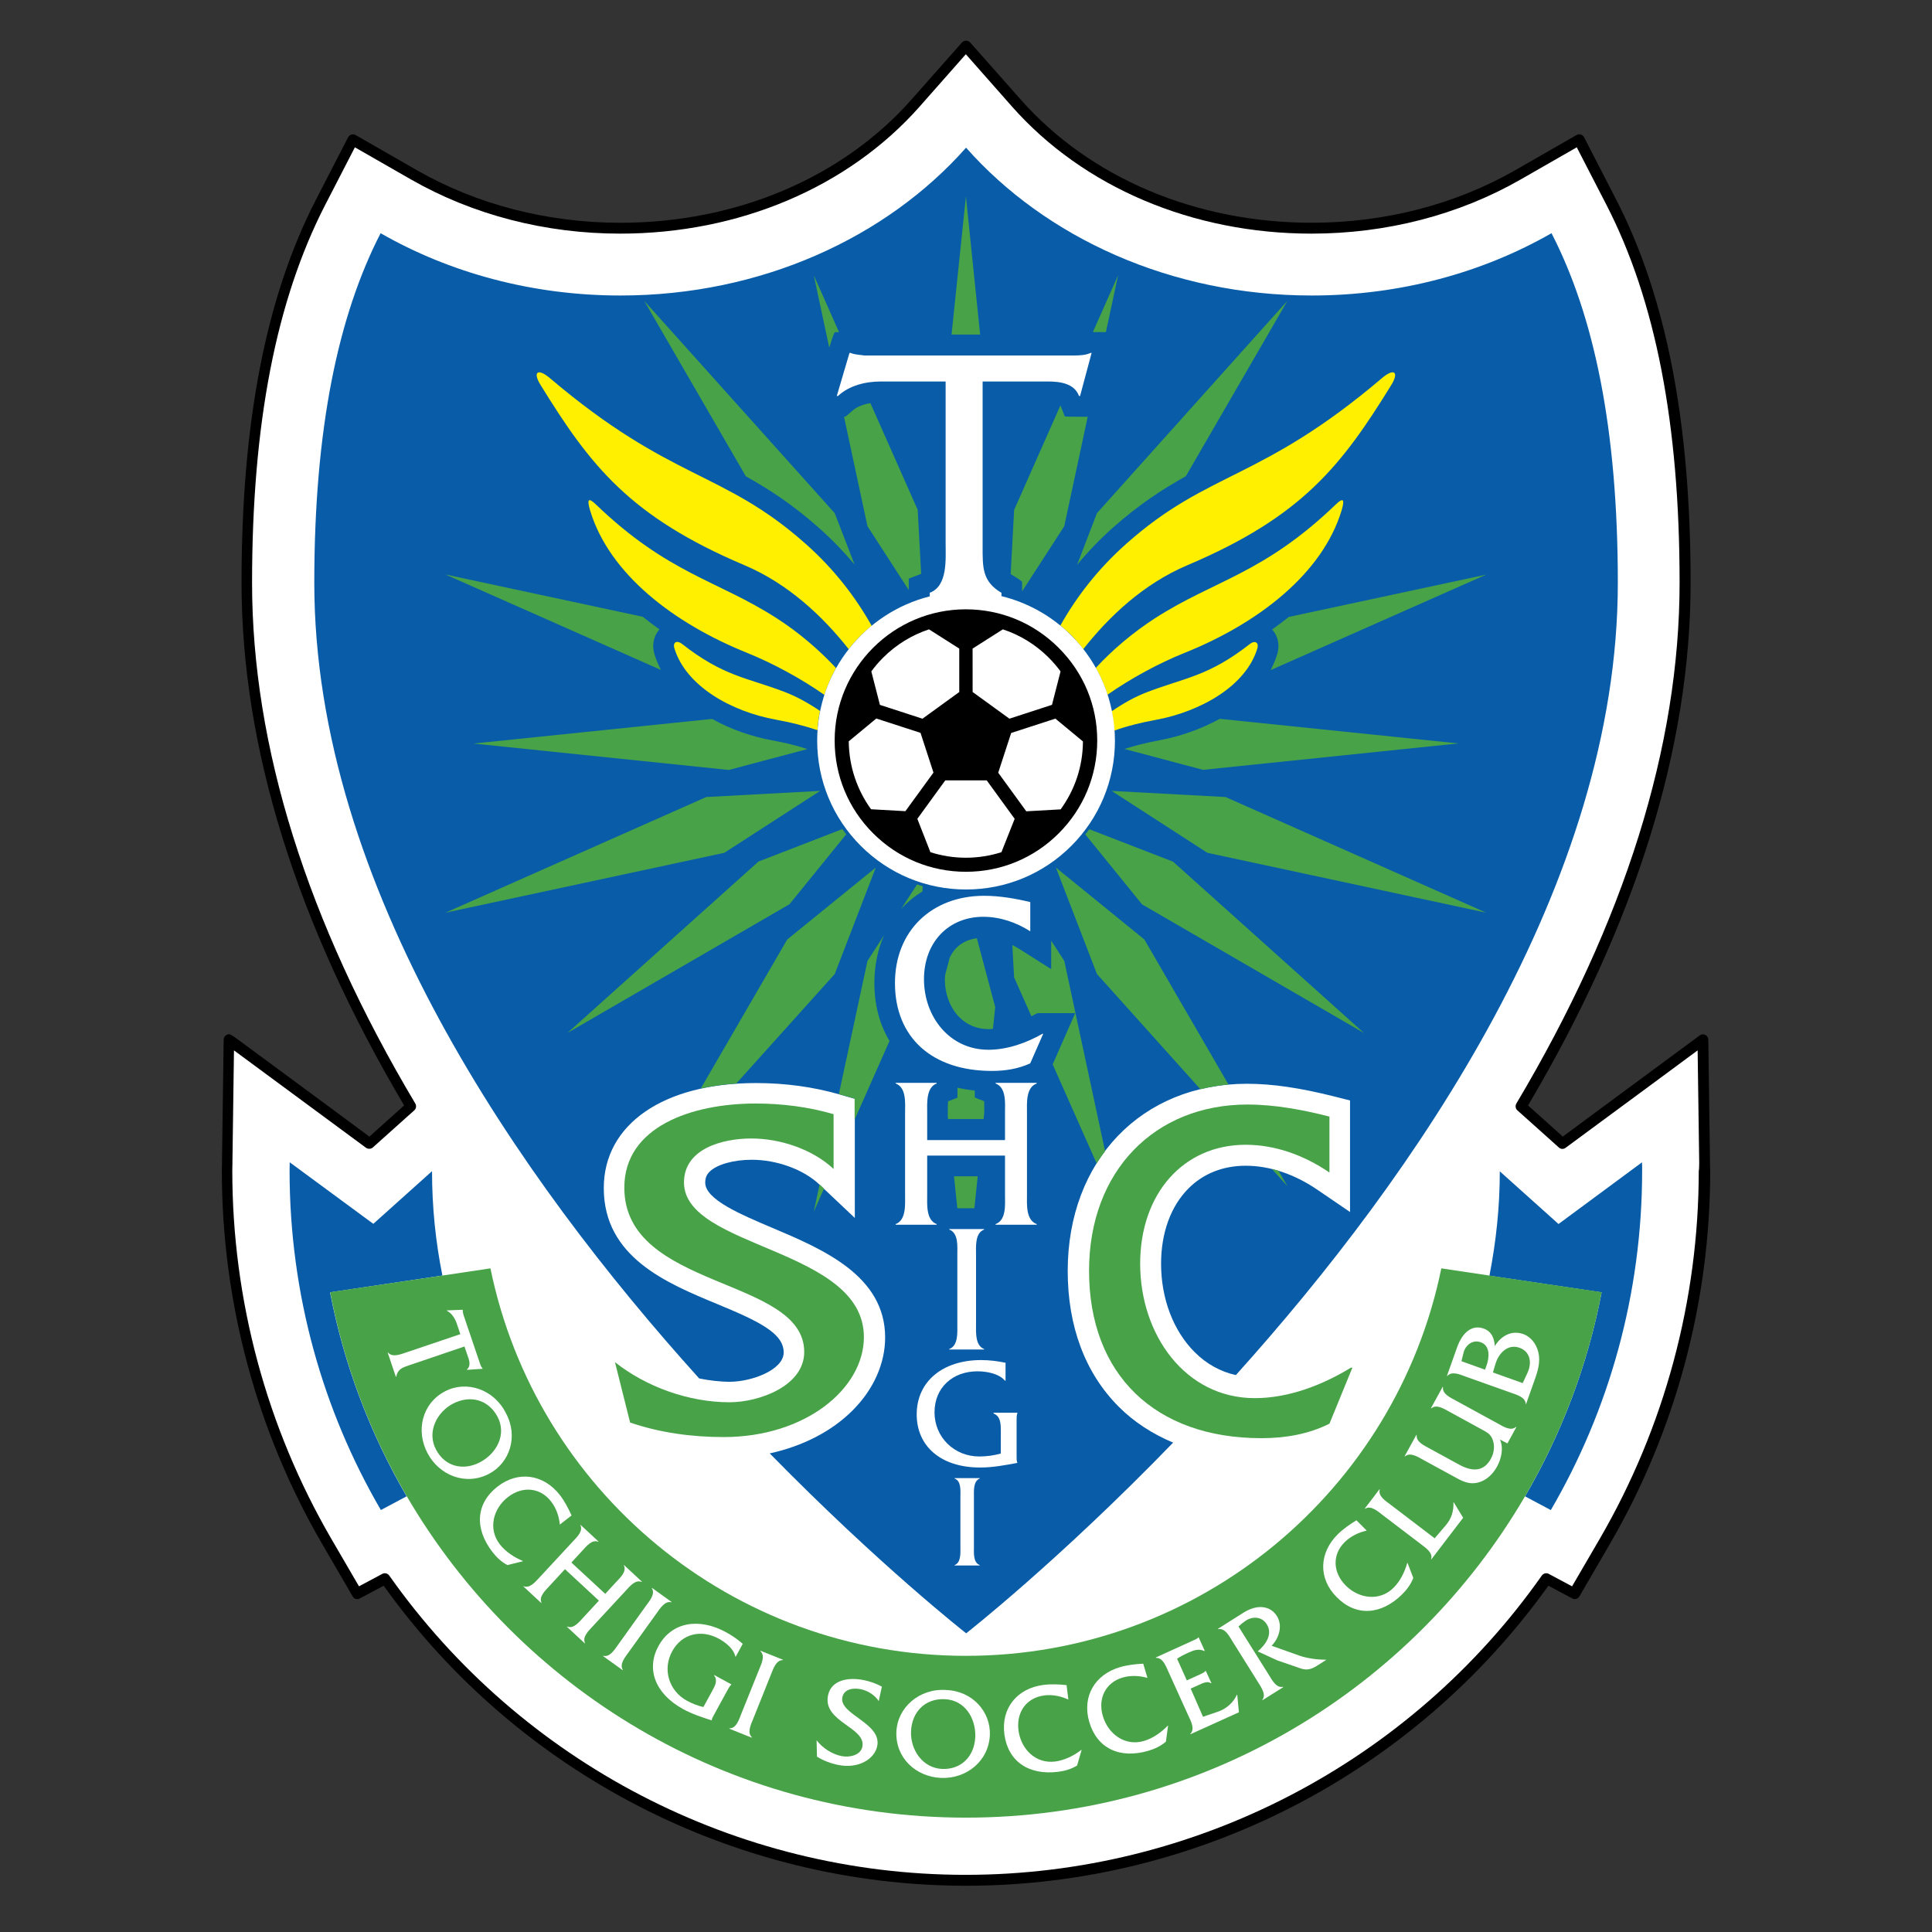<?xml version="1.0" encoding="utf-8"?>
<!-- Generator: Adobe Illustrator 28.0.0, SVG Export Plug-In . SVG Version: 6.00 Build 0)  -->
<svg version="1.1" id="レイヤー_1" xmlns="http://www.w3.org/2000/svg" xmlns:xlink="http://www.w3.org/1999/xlink" x="0px"
	 y="0px" viewBox="0 0 680 680" style="enable-background:new 0 0 680 680;" xml:space="preserve">
<rect x="0" y="0" width="680" height="680" fill="#333333" stroke="none"/>
<style type="text/css">
	.st0{fill:#FFFFFF;}
	.st1{fill:#095CA8;}
	.st2{fill:#48A248;}
	.st3{fill:#FFF000;}
</style>
<g>
	<path d="M601.86,409.25v-0.45l-0.59-42.87c0-0.72-0.41-1.35-1.04-1.67c-0.63-0.32-1.41-0.27-1.98,0.18l-34.48,25.45
		c0,0-10.16,7.49-13.72,10.16l-6.18-5.55c0,0-4.42-3.97-6.05-5.42c37.95-64.18,57.22-126.05,57.22-183.96
		c0-56.51-8.57-100.6-26.17-134.8l-11.33-22.02c-0.23-0.45-0.68-0.81-1.17-0.95c-0.49-0.14-1.04-0.09-1.49,0.18l-21.47,12.33
		C512.18,72,487.41,78.4,461.69,78.4c-40.76,0-78.12-15.79-102.49-43.42l-17.74-20.03c-0.37-0.41-0.9-0.63-1.44-0.63
		c-0.54,0-1.09,0.23-1.44,0.63l-17.73,20.04c-24.37,27.58-61.73,43.42-102.49,43.42c-25.72,0-50.49-6.4-71.7-18.54l-21.48-12.33
		c-0.45-0.27-1-0.32-1.49-0.18c-0.5,0.14-0.9,0.5-1.17,0.95l-11.34,22.02c-17.6,34.21-26.17,78.3-26.17,134.8
		c0,57.86,19.27,119.77,57.23,183.95l-6.05,5.42c0,0-4.56,4.06-6.18,5.55l-13.74-10.17l-17.24-12.73l-11.87-8.75
		c-6.31-4.7-6.31-4.7-7.4-4.15c-0.63,0.32-1.04,1-1.04,1.72c0-0.05-0.59,42.83-0.59,42.83v0.45L78.08,412
		c0,46.26,12.23,91.75,35.39,131.55l10.65,18.32c0.5,0.9,1.63,1.22,2.53,0.72l8.39-4.47c47.25,66.11,123.74,105.6,204.97,105.6
		s157.68-39.44,204.97-105.6l8.39,4.47c0.9,0.5,2.04,0.18,2.53-0.72l10.65-18.32c23.16-39.8,35.39-85.25,35.39-131.51
		C601.9,411.99,601.86,409.25,601.86,409.25z"/>
	<path class="st0" d="M598.06,409.28v-0.45l-0.55-39.13c-4.96,3.7-31.5,23.25-31.5,23.25L551.03,404c-0.72,0.54-1.72,0.5-2.39-0.14
		l-7.35-6.59l-7.22-6.46c-0.68-0.59-0.81-1.63-0.37-2.39c38.14-64.08,57.46-125.73,57.46-183.32c0-55.87-8.44-99.37-25.77-133.04
		l-10.42-20.21L535.2,63.18C513.45,75.64,488,82.23,461.6,82.23c-41.84,0-80.24-16.29-105.37-44.68l-16.29-18.46
		c-2.44,2.76-16.29,18.46-16.29,18.46c-25.14,28.39-63.54,44.68-105.37,44.68c-26.35,0-51.81-6.59-73.6-19.05l-19.77-11.33
		c-1.53,2.98-10.42,20.21-10.42,20.21c-17.33,33.67-25.77,77.17-25.77,133.04c0,57.58,19.32,119.28,57.46,183.32
		c0.45,0.77,0.32,1.81-0.37,2.39l-7.22,6.46l-7.35,6.59c-0.68,0.59-1.67,0.63-2.39,0.14l-14.98-11.05L82.35,369.7
		c-0.14,10.39-0.54,39.13-0.54,39.13v0.45c0,0-0.05,2.76-0.05,2.7c0,45.58,12.05,90.39,34.84,129.61l9.75,16.74l8.21-4.38
		c0.86-0.45,1.89-0.18,2.44,0.59c46.48,65.93,122.3,105.34,202.86,105.34s156.37-39.35,202.81-105.34c0.54-0.77,1.63-1.04,2.44-0.59
		l8.21,4.38c2.58-4.42,9.75-16.74,9.75-16.74c22.79-39.22,34.84-84.03,34.84-129.61C598.06,411.99,598.06,409.28,598.06,409.28z"/>
	<g>
		<g>
			<path class="st1" d="M155.71,448.95c-2.39-11.87-3.65-24.14-3.65-36.74l-20.67,18.54l-29.42-21.66c0,0.95-0.05,1.95-0.05,2.89
				c0,43.55,11.68,84.39,32.13,119.5l9.07-4.83c-12.77-21.9-22.02-46.07-26.95-71.8L155.71,448.95z"/>
			<path class="st1" d="M577.98,411.99c0-0.95,0-1.95-0.05-2.89l-29.38,21.71l-20.67-18.54c0,12.59-1.32,24.82-3.65,36.74
				l39.49,5.86c-4.92,25.72-14.18,49.92-26.95,71.8l9.07,4.83C566.29,496.39,577.98,455.54,577.98,411.99z"/>
		</g>
		<g>
			<path class="st2" d="M524.18,448.95l-16.88-2.53C491.37,524.27,422.5,582.8,339.96,582.8s-151.41-58.53-167.34-136.38
				l-16.92,2.53l-39.49,5.86c4.92,25.72,14.18,49.92,26.95,71.8c39.49,67.65,112.82,113.14,196.81,113.14
				s157.31-45.49,196.81-113.14c12.77-21.89,22.02-46.07,26.95-71.8L524.18,448.95z"/>
			<g>
				<path class="st0" d="M144.11,480.5c-2.44,0.81-4.11,1.35-4.65,4.06h-0.14l-2.85-8.44l0.14-0.05c1.53,1.85,4.56,0.54,6.46-0.09
					l18.95-6.4l-1.26-3.75c-0.63-1.81-1.72-3.57-3.43-4.47l-0.05-0.14l5.55-0.23l0.05,0.14c-0.05,0.59,0.14,1.13,0.27,1.72
					l0.37,1.09l5.37,15.84c0.23,0.72,0.5,1.41,0.95,1.85l0.05,0.14l-5.5,0.37l-0.05-0.14c1.32-1.04,0.95-2.85,0.45-4.24l-1.32-3.84
					L144.11,480.5z"/>
				<path class="st0" d="M172.13,518.73c-8.12,4.29-17.51,0.63-21.66-7.27c-4.15-7.85-1.98-17.46,6.14-21.75
					c7.54-3.97,17.28-0.77,21.48,7.72C182.56,505.77,179.26,514.98,172.13,518.73 M159.36,494.08c-5.55,2.93-9.21,9.88-5.91,16.1
					c3.16,6.05,9.61,7.58,15.53,4.47c5.77-3.07,9.44-9.7,6.14-15.98C171.86,492.5,165.37,490.92,159.36,494.08z"/>
				<path class="st0" d="M197.04,536.6c-0.27-2.93-1.26-5.77-3.07-8.12c-3.79-4.92-10.02-5.55-15.16-1.58
					c-5.23,4.02-7.12,11.2-2.89,16.65c2.07,2.67,5.11,4.6,8.07,5.86l0.09,0.09l-5.5,1.35c-2.07-1.09-3.79-2.7-5.23-4.56
					c-6.49-8.39-5.83-17.19,1.81-23.1c7.35-5.68,16.25-4.24,21.9,3.02c1.67,2.16,2.98,4.7,4.11,7.18L197.04,536.6z"/>
				<path class="st0" d="M198.85,552.3l-5.5,5.96c-1.35,1.49-3.79,3.7-2.76,5.86l-0.09,0.09l-6.28-5.83l0.09-0.09
					c2.21,0.9,4.24-1.67,5.65-3.16l11.55-12.46c1.35-1.49,3.84-3.65,2.76-5.86l0.09-0.09l6.28,5.83l-0.09,0.09
					c-2.21-0.9-4.24,1.67-5.65,3.21l-3.79,4.11l11.91,11.02l3.79-4.11c1.41-1.53,3.88-3.7,2.76-5.91l0.09-0.09l6.28,5.83l-0.09,0.09
					c-2.26-0.95-4.29,1.67-5.68,3.16l-11.55,12.46c-1.35,1.49-3.79,3.7-2.7,5.91l-0.09,0.09l-6.28-5.83l0.09-0.09
					c2.26,0.95,4.24-1.67,5.65-3.16l5.5-5.96L198.85,552.3z"/>
				<path class="st0" d="M227.37,565.17c1.22-1.67,3.39-4.15,2.04-6.18l0.09-0.09l6.91,4.96l-0.09,0.09
					c-2.3-0.63-4.06,2.26-5.23,3.88l-9.88,13.77c-1.17,1.63-3.3,4.15-1.98,6.14l-0.09,0.09l-6.91-4.96l0.09-0.09
					c2.3,0.63,4.02-2.21,5.19-3.84L227.37,565.17z"/>
				<path class="st0" d="M258.96,583.08l-0.14-0.05c-0.63-2.7-3.3-4.87-5.74-6.22c-6.14-3.39-13.04-1.95-16.51,4.42
					c-3.48,6.37-1.09,13.9,5.14,17.33c1.81,1,3.84,1.81,5.86,2.26l3.11-5.68c1-1.81,2.04-3.75,0.63-5.46l0.05-0.14l6.05,3.3
					l-0.05,0.14c-0.45,0.37-0.81,1-1.13,1.58l-4.96,9.07c-0.32,0.59-0.72,1.22-0.77,1.89c-3.48-1.13-6.86-2.21-10.07-3.97
					c-10.07-5.55-13-14.3-8.66-22.21c4.65-8.48,14.26-10.07,23.82-4.83c2.07,1.13,4.02,2.48,5.83,4.06L258.96,583.08z"/>
				<path class="st0" d="M267.17,587.64c0.77-1.95,2.3-4.83,0.45-6.49l0.05-0.14l7.9,3.16l-0.05,0.14
					c-2.39-0.05-3.39,3.16-4.15,5.01l-6.28,15.69c-0.77,1.89-2.21,4.83-0.45,6.46l-0.05,0.14l-7.9-3.16l0.05-0.14
					c2.39,0.09,3.39-3.11,4.11-4.96L267.17,587.64z"/>
				<path class="st0" d="M309.28,598.74c-1.35-2.13-3.88-3.7-6.31-4.2c-2.53-0.5-5.86-0.18-6.49,2.85
					c-1.22,6.05,13.9,9.02,12.28,17.15c-0.95,4.7-6.77,8.07-13.63,6.68c-2.67-0.54-5.28-1.49-7.58-2.93l-0.14-5.77
					c2.13,2.76,5.46,4.92,8.89,5.59c2.53,0.5,6.59-0.23,7.22-3.3c1.41-6.86-13.99-8.71-12.09-18.05c1.13-5.55,7.22-6.49,12.59-5.42
					c2.21,0.45,4.38,1.22,6.37,2.3L309.28,598.74z"/>
				<path class="st0" d="M348.4,610.65c-0.37,9.16-8.21,15.47-17.15,15.12c-8.89-0.37-16.1-7.03-15.75-16.2
					c0.32-8.53,8.03-15.35,17.42-14.75C342.36,595.13,348.72,602.57,348.4,610.65 M320.65,609.39c-0.27,6.28,3.93,12.91,10.96,13.22
					c6.81,0.27,11.37-4.56,11.65-11.24c0.27-6.55-3.65-13.04-10.74-13.31C325.53,597.74,320.93,602.62,320.65,609.39z"/>
				<path class="st0" d="M376.03,598.19c-2.67-1.22-5.65-1.85-8.57-1.44c-6.14,0.81-9.84,5.86-8.98,12.32
					c0.86,6.55,6.05,11.83,12.95,10.92c3.33-0.45,6.55-2.07,9.12-4.06h0.14l-1.58,5.46c-1.98,1.26-4.24,1.89-6.55,2.21
					c-10.51,1.35-17.78-3.65-19.05-13.18c-1.22-9.21,4.51-16.16,13.63-17.37c2.7-0.37,5.55-0.23,8.26,0.05L376.03,598.19z"/>
				<path class="st0" d="M403.87,590.57c-2.8-0.81-5.86-0.95-8.71-0.14c-5.96,1.72-8.84,7.31-7,13.54
					c1.85,6.37,7.81,10.74,14.44,8.8c3.25-0.95,6.14-3.07,8.39-5.37l0.14-0.05l-0.77,5.65c-1.76,1.53-3.88,2.53-6.14,3.21
					c-10.2,2.98-18.14-0.9-20.84-10.16c-2.61-8.93,1.98-16.7,10.83-19.27c2.61-0.77,5.46-1.09,8.17-1.22L403.87,590.57z"/>
				<path class="st0" d="M423.42,604.25l5.42-1.85c2.8-1,5.23-3.11,6.49-5.86l0.14-0.05l0.59,6.18l-17.06,7.72l-0.05-0.14
					c1.76-1.67,0.14-4.6-0.72-6.46l-7-15.44c-0.86-1.89-1.95-4.96-4.38-4.83l-0.05-0.14l13.09-5.96c0.68-0.32,1.44-0.54,1.85-1.09
					l0.14-0.05l2.16,4.78l-0.14,0.05c-1.95-0.9-3.7-0.32-5.55,0.54c-1.44,0.63-2.85,1.35-4.06,2.16l3.43,7.63l4.87-2.21
					c0.63-0.32,1.32-0.59,1.67-1.09l0.14-0.05l1.98,4.33l-0.14,0.05c-1.17-0.9-2.89-0.09-4.15,0.5l-3.02,1.35L423.42,604.25z"/>
				<path class="st0" d="M437.67,567.6c5.11-3.21,9.57-2.26,11.74,1.17c2.13,3.33,0.81,7.81-1.85,10.48l9.79,3.48
					c2.85,1,6.49,1.44,9.52,1.44l-3.48,2.21c-2.04,1.26-3.57,1.53-5.59,0.86l-8.26-2.85l-6.86-3.16c2.76-2.35,5.42-6,3.16-9.57
					c-1.72-2.76-5.11-2.85-7.54-1.13c-0.86,0.59-1.63,1.22-2.39,1.95l10.7,17.06c1.09,1.76,2.61,4.7,4.96,4.15l0.09,0.14l-7.27,4.56
					l-0.09-0.14c1.49-1.89-0.54-4.56-1.58-6.28l-8.98-14.35c-1.09-1.76-2.58-4.7-4.96-4.2l-0.09-0.14L437.67,567.6z"/>
				<path class="st0" d="M481.04,538.72c-2.85,0.63-5.59,1.95-7.72,4.02c-4.42,4.33-4.29,10.6,0.27,15.25
					c4.65,4.7,11.96,5.74,16.88,0.86c2.39-2.35,3.93-5.59,4.83-8.71l0.09-0.09l2.04,5.33c-0.81,2.16-2.21,4.06-3.88,5.74
					c-7.54,7.44-16.38,7.85-23.1,1c-6.55-6.59-6.18-15.56,0.37-22.07c1.95-1.95,4.29-3.52,6.59-4.96L481.04,538.72z"/>
				<path class="st0" d="M508.89,536.82c1.98-2.3,2.8-5.05,2.67-7.99l0.09-0.09l3.33,5.46l-11.2,14.66l-0.09-0.09
					c0.77-2.3-2.07-4.11-3.65-5.33l-13.45-10.24c-1.63-1.26-4.11-3.48-6.14-2.16l-0.09-0.09l5.19-6.81l0.09,0.09
					c-0.72,2.35,2.13,4.11,3.75,5.33l15.56,11.87L508.89,536.82z"/>
				<path class="st0" d="M527.93,506.67c1.35,2.98,0.5,6.72-1,9.48c-1.41,2.61-3.75,4.92-6.68,5.65c-3.43,0.86-6-0.68-8.84-2.26
					l-10.51-5.74c-1.76-0.95-4.51-2.8-6.37-1.22l-0.14-0.05l4.11-7.49l0.14,0.05c-0.32,2.39,2.67,3.7,4.47,4.7l10.51,5.74
					c5.23,2.85,8.89,1.98,11.11-2.07c1.22-2.21,1.53-4.96,0.41-7.27c-0.72-1.49-1.72-2.04-3.11-2.8l-11.87-6.49
					c-1.76-0.95-4.51-2.8-6.37-1.22l-0.14-0.05l4.11-7.49l0.14,0.05c-0.37,2.44,2.67,3.75,4.47,4.74l14.84,8.12
					c1.76,0.95,4.51,2.8,6.37,1.17l0.14,0.05l-3.16,5.77L527.93,506.67z"/>
				<path class="st0" d="M515.88,484.52c-1.89-0.68-4.87-2.07-6.46-0.23l-0.14-0.05l3.57-10.02c1.98-5.59,5.5-7.99,9.3-6.63
					c2.85,1,3.79,3.39,3.97,6.18c2.16-3.52,5.83-5.68,9.97-4.24c3.25,1.17,5.23,4.42,5.59,7.72c0.37,3.48-0.95,6.77-2.07,9.93
					l-2.48,7l-0.14-0.05c-0.05-2.39-3.25-3.25-5.19-3.93L515.88,484.52 M537.6,483.25c1.58-3.33,1.22-7.44-2.8-8.89
					c-4.11-1.44-7.31,1.89-8.44,5.68l-0.9,3.02l10.48,3.75L537.6,483.25 M523.19,480.68c1-2.76,1.44-7.03-2.04-8.26
					c-2.93-1.04-5.42,1.13-6.05,3.75l-0.72,2.93l8.3,2.98L523.19,480.68z"/>
			</g>
		</g>
	</g>
	<g>
		<g>
			<path class="st1" d="M375.8,447.34c0-38.81,25.95-65.89,63.09-65.89c8.93,0,18.68,1.44,30.73,4.47l5.55,1.41v5.74v19.58v13.94
				l-11.51-7.85c-8.07-5.5-16.79-8.44-25.23-8.44c-7.94,0-14.93,2.76-20.12,7.99c-6.22,6.22-9.65,15.62-9.65,26.49
				c0,12.28,4.29,23.6,11.83,31.14c4.15,4.15,9.07,6.86,14.49,8.07c63.14-70.17,134.44-172.89,134.44-278.84
				c0-54.34-8.39-94.05-23.34-123.07c-24.19,13.86-53.21,21.93-84.39,21.93c-49.6,0-93.69-20.4-121.67-52.03
				c-27.98,31.63-72.07,52.03-121.67,52.03c-31.18,0-60.2-8.07-84.39-21.93c-14.93,29.02-23.34,68.73-23.34,123.07
				c0,106.54,72.12,209.81,135.47,280.02c3.61,0.72,7.27,1.17,10.79,1.17c7.54,0,18.95-4.11,18.95-10.33
				c0-6.81-8.89-11.02-23.47-17.06c-17.73-7.35-39.85-16.47-39.85-40.79c0-22.47,21.03-36.96,53.56-36.96
				c10.29,0,20.21,1.35,29.47,4.02l5.33,1.53v5.55v19.23v17.15l-12.46-11.77c-5.59-5.28-14.93-8.71-23.82-8.71
				c-6.46,0-12.28,1.67-14.84,4.2c-1.09,1.09-1.53,2.26-1.53,3.88c0,5.91,12.55,11.2,23.6,15.88c17.69,7.49,39.72,16.79,39.72,38.59
				c0,9.16-4.06,18.28-11.46,25.68c-7.44,7.44-17.64,12.59-29.16,15.12c38.67,39.49,69.14,63.32,69.14,63.32
				s32.41-25.36,72.84-67.11c-7.27-3.07-13.72-7.22-19.09-12.59C381.98,483.39,375.8,466.86,375.8,447.34z"/>
		</g>
		<g>
			<g>
				<polygon class="st2" points="339.97,69.1 334.91,117.76 344.98,117.76 				"/>
				<path class="st2" d="M319.89,203.64l4.33-1.67l-1.22-22.53l-16.65-37.55c-2.7,0.45-5.01,1.41-6.49,2.8c0,0-2.13,1.98-2.48,1.98
					h-0.32l8.26,38.54l14.53,22.47v-4.06L319.89,203.64L319.89,203.64z"/>
				<path class="st2" d="M291.95,122.13c0,0,1.53-5.23,1.95-5.23h1.41l-8.89-20.04l5.46,25.54L291.95,122.13z"/>
				<path class="st2" d="M226.74,105.88l35.78,61.78c8.12,4.51,16.42,9.88,25.77,18.19c4.56,4.06,8.71,8.35,12.5,12.86l-7-18.1
					L226.74,105.88z"/>
				<polygon class="st2" points="393.54,96.86 384.65,116.89 389.24,116.89 				"/>
				<path class="st2" d="M359.74,204.85v3.3l14.84-22.93l8.26-38.54h-3.07c0,0-4.96,0-5.01-0.14l-1.53-3.84l-16.29,36.77
					l-1.22,22.62c0.14,0.09,0.27,0.18,0.45,0.27C356.12,202.32,359.74,204.44,359.74,204.85z"/>
				<path class="st2" d="M449.54,230.26c-0.59,1.95-1.41,3.79-2.3,5.59l75.87-33.61l-69.5,14.9c-1.85,1.49-3.84,2.98-5.86,4.42
					C449.77,223.76,450.54,226.97,449.54,230.26z"/>
				<path class="st2" d="M429.32,253c-6.86,3.79-14.44,6.28-21.16,7.54c-4.47,0.81-8.71,1.89-12.4,3.07l27.67,7.35l89.9-9.3
					L429.32,253z"/>
				<path class="st2" d="M379.1,198.81c3.79-4.6,7.94-8.93,12.5-13c9.34-8.3,17.64-13.67,25.77-18.19l35.78-61.78l-67.06,74.77
					L379.1,198.81z"/>
				<path class="st2" d="M230.35,230.26c-1-3.3-0.23-6.49,1.76-8.75c-2.04-1.44-3.97-2.89-5.86-4.42l-69.5-14.9l75.87,33.61
					C231.75,234.05,230.94,232.2,230.35,230.26z"/>
				<path class="st2" d="M449.99,412.08c-0.77-0.23-1.53-0.45-2.3-0.63l5.46,6.09L449.99,412.08z"/>
				<path class="st2" d="M371.64,305.35l14.44,37.46l36.42,40.57c3.21-0.77,6.46-1.35,9.88-1.67l-29.6-51.04L371.64,305.35z"/>
				<path class="st2" d="M383.38,291.86c-0.45,0.63-0.9,1.22-1.41,1.81l20,24.64l78.16,45.31l-67.25-60.34L383.38,291.86z"/>
				<path class="st2" d="M369.98,331.08v10.02l-11.24-7.12c-0.81-0.5-1.63-0.95-2.44-1.35l0.63,11.37l6.09,13.72
					c0.09-0.05,0.23-0.14,0.32-0.18c0,0,1.67-0.95,1.95-0.95h1.95h11.2l-4.51,10.24l-3.11,7.09c-0.14,0.27-0.23,0.5-0.32,0.68
					l15.47,34.88c0.95-1.49,1.95-2.89,2.98-4.29l-14.35-66.97L369.98,331.08z"/>
				<polygon class="st2" points="391.24,278.37 424.95,300.16 523.1,321.24 431.35,280.53 				"/>
				<path class="st2" d="M343.08,386.18v-2.35c-2.13-0.23-4.15-0.54-6.09-1v3.52l-3.3,1.26c-0.09,0.95-0.09,2.26-0.09,3.07v1.13
					v1.35l0.09,0.72h12.5l0.23-2.16v-1.22c0-0.77,0.05-2.04-0.05-2.93C344.98,387.09,343.08,386.32,343.08,386.18z"/>
				<polygon class="st2" points="336.95,425.26 342.95,425.26 344.12,414.02 335.77,414.02 				"/>
				<path class="st2" d="M336.58,333.65c-0.95,0.95-1.67,2.13-2.3,3.39l-1.58,5.91c-0.05,0.59-0.14,1.13-0.14,1.76
					c0,5.23,1.89,10.11,5.14,13.36c2.7,2.7,6.22,4.15,10.2,4.15c0.54,0,1.04-0.05,1.58-0.09l0.81-7.66l-6.46-24.23
					C340.97,330.58,338.48,331.75,336.58,333.65z"/>
				<path class="st2" d="M293.81,342.81l14.44-37.46l-31.18,25.32l-30.42,52.44c3.93-0.86,8.07-1.44,12.5-1.76L293.81,342.81z"/>
				<path class="st2" d="M266.95,303.24l-67.25,60.34l78.16-45.31l20-24.64c-0.45-0.59-0.95-1.22-1.41-1.81L266.95,303.24z"/>
				<polygon class="st2" points="288.66,278.37 248.58,280.53 156.78,321.24 254.94,300.16 				"/>
				<path class="st2" d="M284.19,263.65c-3.7-1.22-7.94-2.26-12.4-3.07c-6.72-1.22-14.3-3.7-21.16-7.54l-83.98,8.66l89.85,9.3
					L284.19,263.65z"/>
				<path class="st2" d="M317.13,319.98c2.16-2.39,4.7-4.51,7.54-6.22l0.09-1.85c-0.68-0.18-1.32-0.41-1.98-0.63L317.13,319.98z"/>
				<polygon class="st2" points="286.4,426.53 290.01,418.35 288.47,416.91 				"/>
				<path class="st2" d="M300.8,386.68v5.55v1.85l12.28-27.7c-3.48-5.77-5.33-12.68-5.33-20.4c0-6.22,1.22-11.87,3.43-16.83
					l-5.86,9.07l-10.07,46.87c0.05,0,0.14,0.05,0.18,0.05L300.8,386.68z"/>
			</g>
			<g>
				<path class="st2" d="M293.4,411.45c-7.18-6.81-18.6-10.74-28.93-10.74c-10.51,0-23.73,3.75-23.73,15.47
					c0,23.34,63.32,22.97,63.32,54.42c0,18.19-20.63,35.2-49.33,35.2c-11.24,0-22.47-1.53-32.95-5.11l-5.33-21.26
					c10.88,8.66,25.95,14.12,40.3,14.12c10.51,0,26.31-5.77,26.31-17.69c0-26.54-63.32-21.8-63.32-57.86
					c0-21.44,23.73-29.6,46.21-29.6c9.21,0,18.6,1.17,27.44,3.75C293.4,392.18,293.4,411.45,293.4,411.45z"/>
				<path class="st2" d="M467.82,412.62c-8.75-5.96-18.91-9.7-29.38-9.7c-21.93,0-37.14,17.19-37.14,41.88
					c0,25,15.88,47.3,40.35,47.3c11.92,0,23.82-4.6,33.85-10.74h0.5l-8.07,19.72c-7.44,3.75-15.7,5.11-23.97,5.11
					c-37.51,0-60.65-22.47-60.65-58.9c0-35.2,23.19-58.53,55.73-58.53c9.7,0,19.55,1.85,28.88,4.24v19.64
					C467.91,412.62,467.82,412.62,467.82,412.62z"/>
			</g>
		</g>
		<g>
			<path class="st3" d="M381.26,228.5c9.12-11.6,21.26-23.01,36.56-29.52c40.48-17.15,54.34-35.06,71.85-63.45
				c2.85-4.56,1.04-6.14-3.33-2.39c-42.68,36.24-60.74,32.35-89.85,58.18c-10.16,9.02-17.64,18.82-23.28,28.84
				c1.32,1.09,2.61,2.21,3.84,3.43C378.56,225.16,379.95,226.79,381.26,228.5z"/>
			<path class="st3" d="M417,229.76c25.63-10.29,48.38-27.67,55.19-50.09c1.09-3.65,0.77-4.78-1.89-2.26
				c-25.63,24.69-42.87,26.71-63.81,40.21c-7.66,4.96-14.75,10.92-20.81,17.46c1.67,2.98,3.07,6.14,4.11,9.44
				C398,238.79,407.84,233.42,417,229.76z"/>
			<path class="st3" d="M406.81,253.37c15.62-2.89,31.72-11.83,35.74-25.17c0.63-2.16-1-2.85-2.58-1.58
				c-14.66,11.46-22.74,11.83-36.05,16.92c-4.56,1.72-8.71,4.11-12.64,6.81c0.45,2.21,0.68,4.51,0.86,6.81
				C396.7,255.53,401.79,254.27,406.81,253.37z"/>
			<path class="st3" d="M306.8,220.25c-5.65-10.02-13.14-19.9-23.34-28.93c-29.11-25.81-47.16-21.93-89.85-58.18
				c-4.42-3.75-6.18-2.16-3.33,2.39c17.51,28.39,31.37,46.3,71.85,63.45c15.3,6.49,27.49,17.96,36.59,29.52
				C301.06,225.43,303.82,222.68,306.8,220.25z"/>
			<path class="st3" d="M273.4,217.62c-20.94-13.49-38.18-15.53-63.81-40.21c-2.67-2.53-2.98-1.41-1.89,2.26
				c6.77,22.43,29.56,39.76,55.19,50.09c9.16,3.7,19.05,9.07,27.26,14.81c1.09-3.3,2.44-6.46,4.11-9.44
				C288.16,228.6,281.12,222.59,273.4,217.62z"/>
			<path class="st3" d="M275.98,243.47c-13.31-5.05-21.39-5.42-36.05-16.92c-1.58-1.22-3.21-0.59-2.58,1.58
				c4.02,13.36,20.09,22.34,35.74,25.17c5.01,0.9,10.11,2.16,14.62,3.7c0.14-2.3,0.45-4.56,0.9-6.77
				C284.74,247.59,280.54,245.2,275.98,243.47z"/>
		</g>
		<g>
			<path class="st0" d="M347.91,369.48c-13.77,0-22.7-11.68-22.7-24.82c0-12.95,8.57-21.98,20.9-21.98c5.91,0,11.6,1.98,16.51,5.11
				V317.5c-5.28-1.26-10.79-2.21-16.25-2.21c-18.32,0-31.37,12.23-31.37,30.73c0,19.14,13.04,30.91,34.12,30.91
				c4.65,0,9.3-0.72,13.49-2.67l4.56-10.39h-0.27C361.31,367.04,354.63,369.48,347.91,369.48z"/>
			<path class="st0" d="M350.4,381.35c3.88,1.44,3.33,7,3.33,10.48v9.44h-27.39v-9.44c0-3.48-0.45-9.02,3.33-10.48v-0.23h-14.44
				v0.23c3.88,1.44,3.33,7,3.33,10.39v28.71c0,3.43,0.45,8.98-3.33,10.39v0.23h14.44v-0.23c-3.79-1.44-3.33-7-3.33-10.39v-13.72
				h27.39v13.72c0,3.43,0.54,8.98-3.33,10.39v0.23h14.49v-0.23c-3.88-1.44-3.43-7-3.43-10.39v-28.71c0-3.43-0.45-8.98,3.43-10.39
				v-0.23H350.4V381.35z"/>
			<path class="st0" d="M334.1,474.81v0.18h12.28v-0.18c-3.21-1.22-2.85-5.96-2.85-8.84v-24.32c0-2.89-0.41-7.66,2.85-8.89v-0.18
				H334.1v0.18c3.3,1.22,2.85,5.96,2.85,8.89v24.32C336.95,468.9,337.34,473.64,334.1,474.81z"/>
			<path class="st0" d="M349.72,497.51c2.48,1,2.53,3.65,2.53,6.18v7.9c-2.48,0.72-5.11,1.04-7.63,1.04
				c-8.66,0-15.7-6.68-15.7-15.53c0-8.85,6.55-14.44,15.07-14.44c3.33,0,7.54,0.77,9.75,3.3h0.18v-6.31
				c-2.85-0.59-5.68-0.95-8.62-0.95c-13.27,0-22.65,7.35-22.65,19.14c0,11.02,8.3,18.68,22.34,18.68c4.42,0,8.71-0.81,13.09-1.63
				c-0.32-0.77-0.27-1.63-0.27-2.48v-12.64c0-0.81,0-1.72,0.27-2.35v-0.18h-8.39v0.27L349.72,497.51L349.72,497.51z"/>
			<path class="st0" d="M335.99,520.39c2.39,0.9,2.04,4.29,2.04,6.46v17.6c0,2.07,0.27,5.55-2.04,6.4v0.14h8.84v-0.14
				c-2.35-0.9-2.04-4.29-2.04-6.4v-17.6c0-2.07-0.27-5.55,2.04-6.46v-0.14h-8.84V520.39z"/>
			<path class="st0" d="M377.02,223.63c-6.86-6.86-15.35-11.55-24.54-13.81v-1.17c-6.77-3.97-6.63-8.93-6.63-16.2v-58.18h22.97
				c4.2,0,9.3,0.63,10.96,5.11h0.37l4.06-15.16h-0.37c-1.67,0.77-3.7,0.9-5.86,0.9h-70.58h-3.21c-1.67-0.27-3.33-0.27-4.83-0.9
				h-0.37l-4.47,15.16h0.41c3.97-3.7,9.7-5.11,15.16-5.11h22.74v56.91c0,5.74,0.77,15.07-5.59,17.46v1.26
				c-22.7,5.74-39.62,26.26-39.62,50.77c0,13.99,5.46,27.17,15.35,37.05c9.88,9.88,23.06,15.35,37.05,15.35
				c13.99,0,27.17-5.46,37.05-15.35c9.88-9.88,15.35-23.06,15.35-37.05C392.37,246.69,386.91,233.51,377.02,223.63z"/>
		</g>
		<path d="M372.6,228c-8.71-8.71-20.31-13.54-32.67-13.54c-25.45,0-46.16,20.72-46.16,46.17c0,12.32,4.78,23.91,13.54,32.67
			c8.71,8.71,20.31,13.54,32.67,13.54c12.32,0,23.91-4.78,32.67-13.54c8.71-8.71,13.54-20.31,13.54-32.67S381.35,236.72,372.6,228z
			 M342.32,228.28l10.65-6.77c6.05,1.98,11.55,5.37,16.16,9.97c1.53,1.53,2.89,3.11,4.15,4.83l-3.02,11.77l-14.98,4.87l-12.95-9.39
			L342.32,228.28L342.32,228.28z M310.82,231.48c4.6-4.6,10.16-7.99,16.16-9.97l10.65,6.77v15.29l-12.95,9.39l-14.98-4.87
			l-3.02-11.77C307.88,234.64,309.28,233.02,310.82,231.48z M306.58,284.83c-4.87-6.72-7.76-14.98-7.85-23.91l9.7-8.03l15.56,5.05
			l4.56,13.99l-9.88,13.58L306.58,284.83z M352.47,299.94c-3.93,1.26-8.17,1.95-12.5,1.95c-4.38,0-8.57-0.68-12.5-1.95l-4.6-11.74
			l9.84-13.54h14.58l9.84,13.54L352.47,299.94z M361.22,285.55l-9.88-13.58l4.56-13.99l15.56-5.05l9.7,8.03
			c-0.05,8.93-2.93,17.15-7.85,23.91L361.22,285.55z"/>
	</g>
</g>
</svg>
